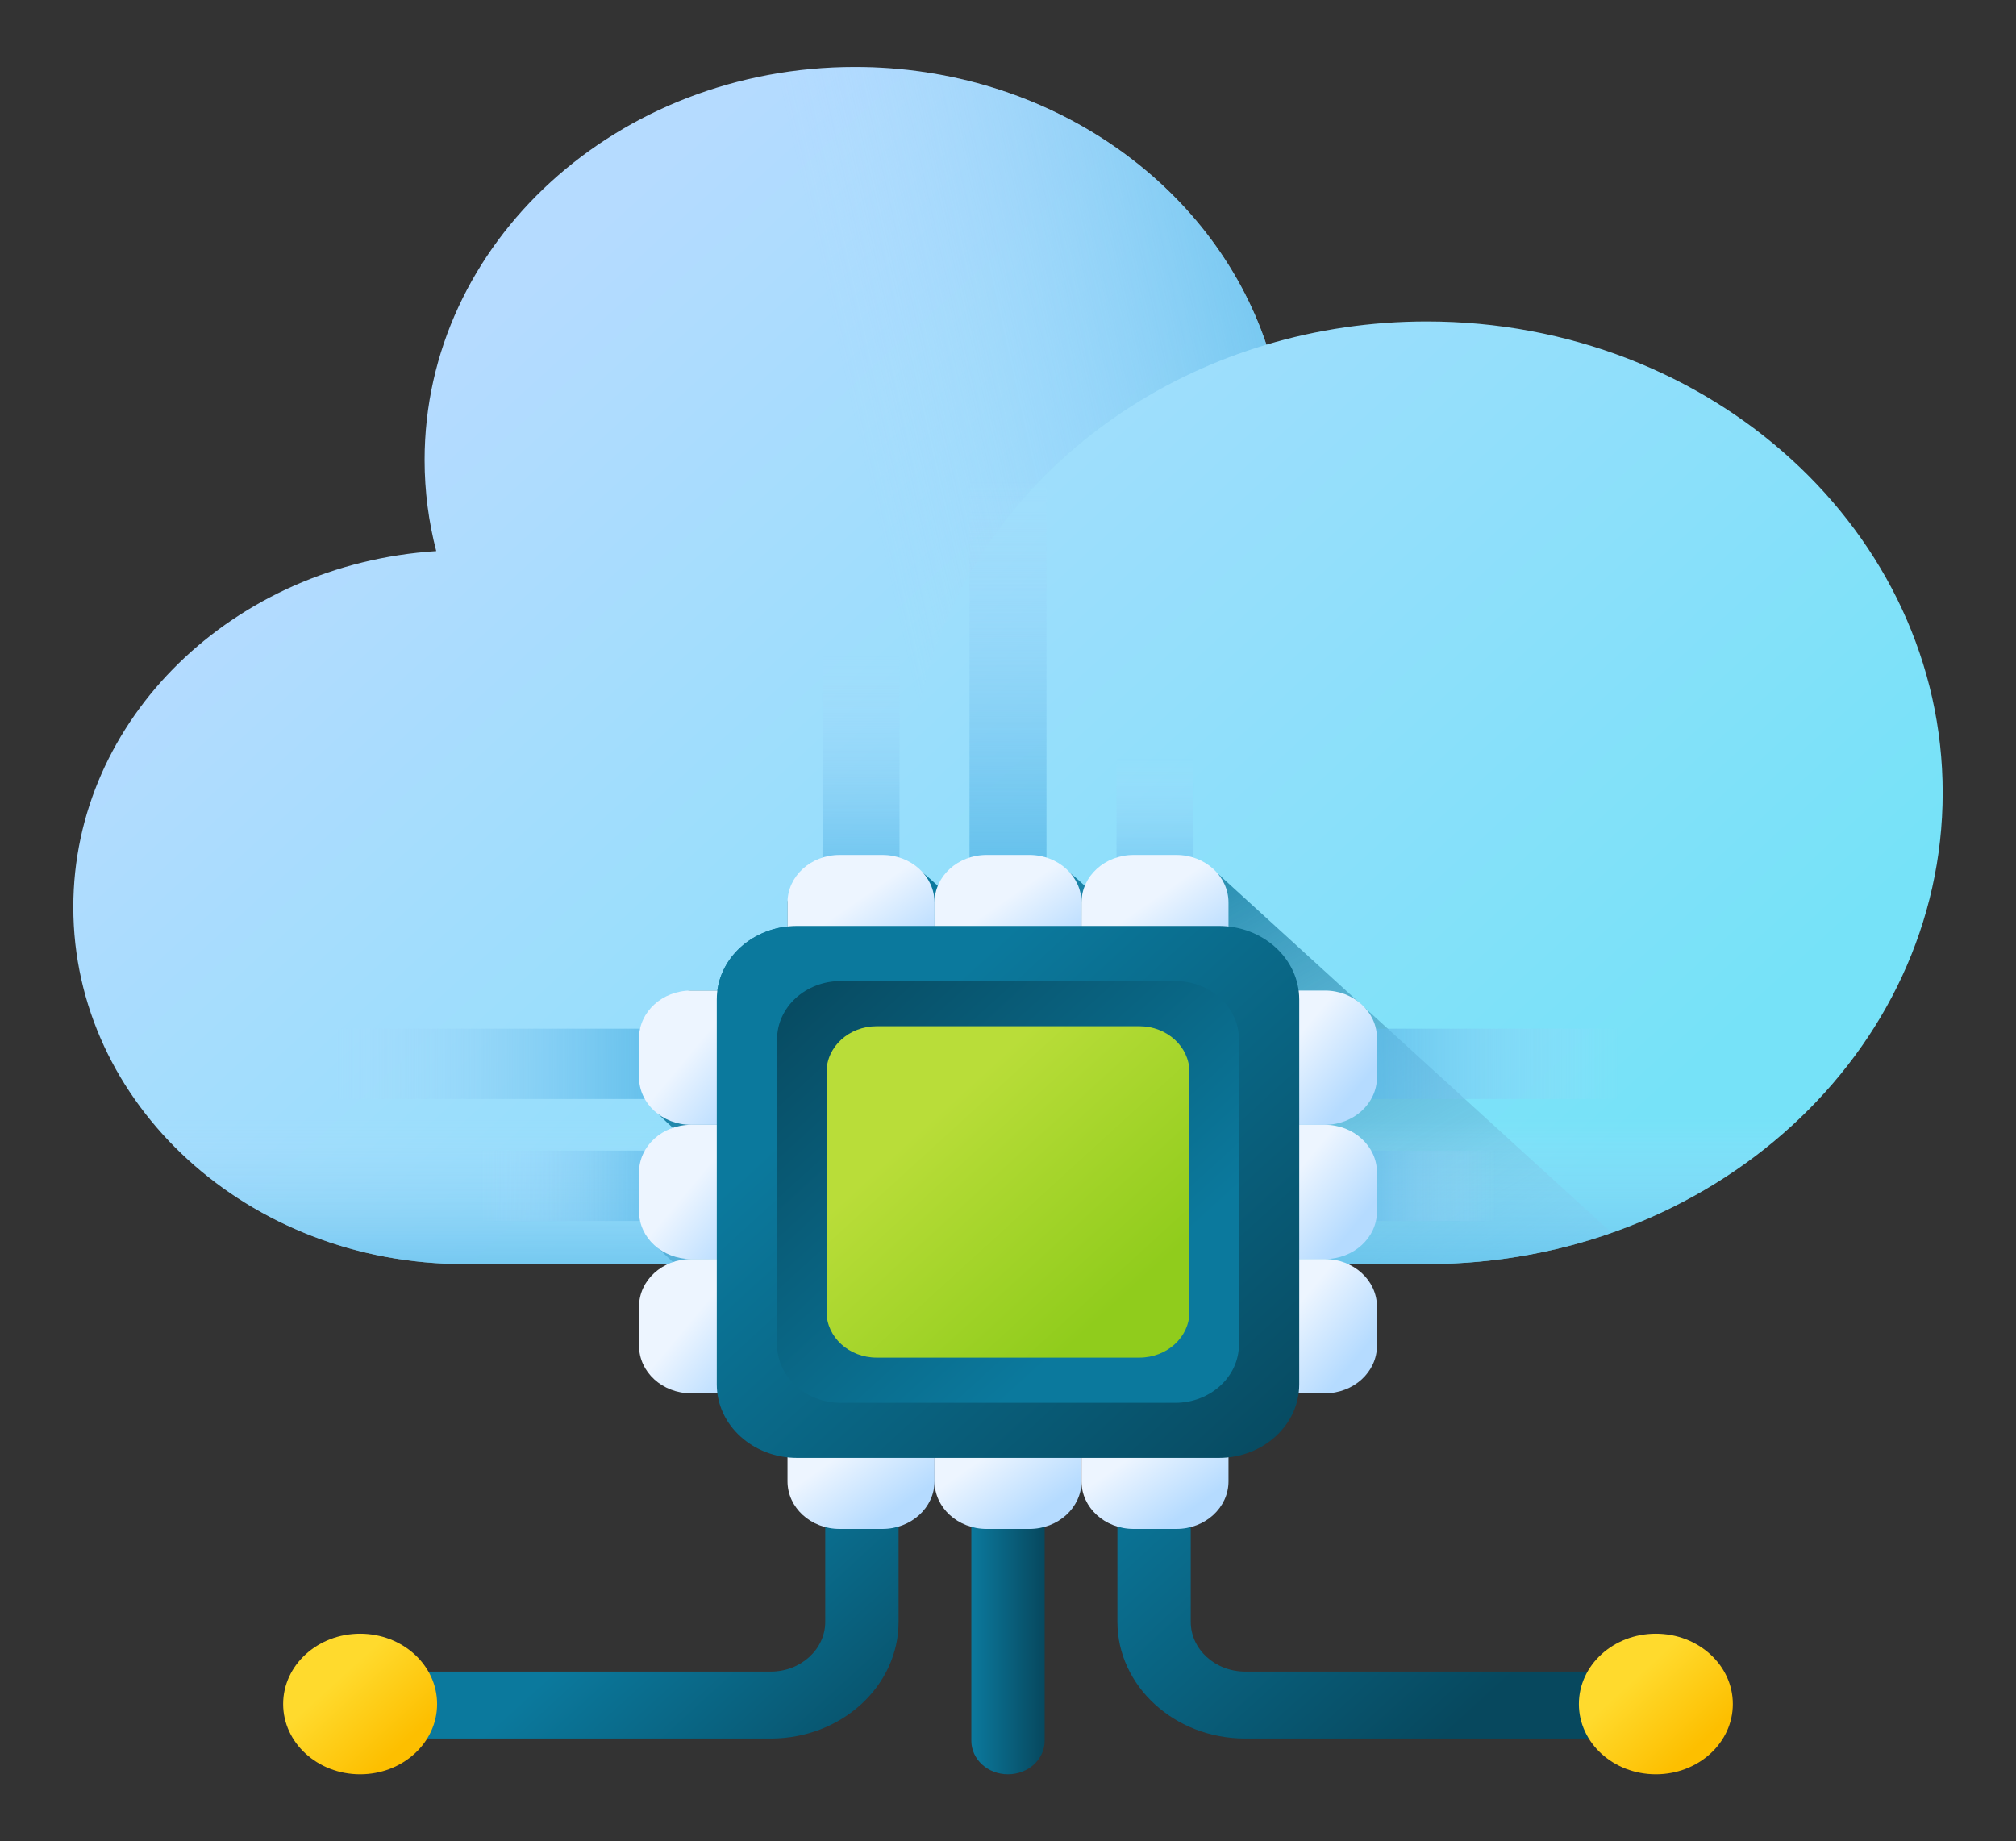 <svg width="150" height="137" viewBox="0 0 150 137" fill="none" xmlns="http://www.w3.org/2000/svg">
<rect x="0" y="0" width="150" height="137" fill="#333333" stroke="none"/>
<path d="M106.151 23.918C101.988 23.918 97.981 24.526 94.228 25.645C90.213 13.681 78.025 4.982 63.611 4.982C45.928 4.982 31.592 18.075 31.592 34.226C31.592 36.559 31.893 38.829 32.459 41.005C17.367 41.976 5.455 53.464 5.455 67.495C5.455 82.162 18.473 94.053 34.533 94.053H106.151C127.355 94.053 144.545 78.352 144.545 58.985C144.545 39.618 127.355 23.918 106.151 23.918Z" fill="url(#paint0_linear_10562_9049)"/>
<path d="M67.755 58.987C67.755 60.409 67.849 61.811 68.03 63.189C66.585 63.375 65.109 63.469 63.61 63.469C45.926 63.469 31.593 50.376 31.593 34.224C31.593 18.076 45.926 4.982 63.61 4.982C78.024 4.982 90.214 13.682 94.228 25.646C78.86 30.223 67.755 43.42 67.755 58.987Z" fill="url(#paint1_linear_10562_9049)"/>
<path d="M119.913 91.73L90.594 64.989C89.885 64.153 81.267 64.57 80.717 65.913C80.603 65.81 79.918 65.174 79.657 64.989C78.948 64.153 70.33 64.57 69.78 65.913C69.666 65.81 68.981 65.174 68.72 64.989C68.011 64.153 58.594 65.196 58.594 67.151V68.937C55.867 69.237 53.706 71.211 53.377 73.702H51.422C49.282 73.702 48.139 82.302 49.055 82.95C49.257 83.188 49.953 83.814 50.066 83.918C48.596 84.421 48.139 92.291 49.055 92.939C49.145 93.046 49.664 93.532 50.231 94.052H106.151C111.001 94.053 115.64 93.229 119.913 91.73Z" fill="url(#paint2_linear_10562_9049)"/>
<path d="M5.678 70.8C7.46 83.908 19.699 94.053 34.533 94.053H106.151C122.816 94.053 136.999 84.354 142.309 70.8H5.678Z" fill="url(#paint3_linear_10562_9049)"/>
<path d="M61.199 40.133H66.927V69.775H61.199V40.133Z" fill="url(#paint4_linear_10562_9049)"/>
<path d="M72.136 21.546H77.864V69.775H72.136V21.546Z" fill="url(#paint5_linear_10562_9049)"/>
<path d="M83.073 50.939H88.801V69.775H83.073V50.939Z" fill="url(#paint6_linear_10562_9049)"/>
<path d="M52.899 85.611V90.842H28.499V85.611H52.899Z" fill="url(#paint7_linear_10562_9049)"/>
<path d="M52.899 76.54V81.771H13.2V76.54H52.899Z" fill="url(#paint8_linear_10562_9049)"/>
<path d="M96.668 85.611V90.842H117.378V85.611H96.668Z" fill="url(#paint9_linear_10562_9049)"/>
<path d="M96.668 76.54V81.771H130.364V76.54H96.668Z" fill="url(#paint10_linear_10562_9049)"/>
<path d="M57.351 129.357H28.567C27.061 129.357 25.839 128.242 25.839 126.866C25.839 125.49 27.061 124.375 28.567 124.375H57.351C59.585 124.375 61.403 122.715 61.403 120.674V108.747C61.403 107.371 62.624 106.256 64.13 106.256C65.636 106.256 66.858 107.371 66.858 108.747V120.674C66.858 125.462 62.593 129.357 57.351 129.357Z" fill="url(#paint11_linear_10562_9049)"/>
<path d="M26.795 132.018C29.958 132.018 32.522 129.677 32.522 126.788C32.522 123.899 29.958 121.557 26.795 121.557C23.632 121.557 21.068 123.899 21.068 126.788C21.068 129.677 23.632 132.018 26.795 132.018Z" fill="url(#paint12_linear_10562_9049)"/>
<path d="M92.647 129.357H121.432C122.938 129.357 124.16 128.242 124.16 126.866C124.16 125.49 122.938 124.375 121.432 124.375H92.647C90.414 124.375 88.596 122.715 88.596 120.674V108.747C88.596 107.371 87.375 106.256 85.869 106.256C84.363 106.256 83.141 107.371 83.141 108.747V120.674C83.141 125.462 87.406 129.357 92.647 129.357Z" fill="url(#paint13_linear_10562_9049)"/>
<path d="M123.204 132.018C126.367 132.018 128.931 129.677 128.931 126.788C128.931 123.899 126.367 121.557 123.204 121.557C120.041 121.557 117.477 123.899 117.477 126.788C117.477 129.677 120.041 132.018 123.204 132.018Z" fill="url(#paint14_linear_10562_9049)"/>
<path d="M75 132.018C73.494 132.018 72.273 130.903 72.273 129.527V108.747C72.273 107.371 73.494 106.256 75 106.256C76.507 106.256 77.728 107.371 77.728 108.747V129.527C77.728 130.903 76.507 132.018 75 132.018Z" fill="url(#paint15_linear_10562_9049)"/>
<path d="M98.577 83.691H95.624C93.484 83.691 91.748 82.106 91.748 80.151V77.242C91.748 75.287 93.484 73.702 95.624 73.702H98.577C100.718 73.702 102.453 75.287 102.453 77.242V80.151C102.453 82.106 100.718 83.691 98.577 83.691Z" fill="url(#paint16_linear_10562_9049)"/>
<path d="M98.577 93.68H95.624C93.484 93.68 91.749 92.096 91.749 90.141V87.231C91.749 85.276 93.484 83.691 95.624 83.691H98.577C100.718 83.691 102.453 85.276 102.453 87.231V90.141C102.453 92.096 100.718 93.68 98.577 93.68Z" fill="url(#paint17_linear_10562_9049)"/>
<path d="M98.577 103.67H95.624C93.484 103.67 91.749 102.085 91.749 100.13V97.221C91.749 95.265 93.484 93.681 95.624 93.681H98.577C100.718 93.681 102.453 95.266 102.453 97.221V100.13C102.453 102.085 100.718 103.67 98.577 103.67Z" fill="url(#paint18_linear_10562_9049)"/>
<path d="M54.375 83.691H51.422C49.282 83.691 47.547 82.106 47.547 80.151V77.242C47.547 75.287 49.282 73.702 51.422 73.702H54.375C56.516 73.702 58.251 75.287 58.251 77.242V80.151C58.251 82.106 56.516 83.691 54.375 83.691Z" fill="url(#paint19_linear_10562_9049)"/>
<path d="M54.376 93.68H51.422C49.282 93.68 47.547 92.096 47.547 90.141V87.231C47.547 85.276 49.282 83.691 51.422 83.691H54.376C56.516 83.691 58.251 85.276 58.251 87.231V90.141C58.251 92.096 56.516 93.68 54.376 93.68Z" fill="url(#paint20_linear_10562_9049)"/>
<path d="M54.376 103.67H51.422C49.282 103.67 47.547 102.085 47.547 100.13V97.221C47.547 95.265 49.282 93.681 51.422 93.681H54.376C56.516 93.681 58.251 95.266 58.251 97.221V100.13C58.251 102.085 56.516 103.67 54.376 103.67Z" fill="url(#paint21_linear_10562_9049)"/>
<path d="M69.532 110.22V107.523C69.532 105.568 67.796 103.983 65.656 103.983H62.471C60.33 103.983 58.595 105.568 58.595 107.523V110.22C58.595 112.175 60.33 113.76 62.471 113.76H65.656C67.796 113.76 69.532 112.175 69.532 110.22Z" fill="url(#paint22_linear_10562_9049)"/>
<path d="M80.469 110.22V107.523C80.469 105.568 78.734 103.983 76.594 103.983H73.408C71.267 103.983 69.532 105.568 69.532 107.523V110.22C69.532 112.175 71.268 113.76 73.408 113.76H76.594C78.734 113.76 80.469 112.175 80.469 110.22Z" fill="url(#paint23_linear_10562_9049)"/>
<path d="M91.406 110.22V107.523C91.406 105.568 89.671 103.983 87.531 103.983H84.345C82.204 103.983 80.469 105.568 80.469 107.523V110.22C80.469 112.175 82.205 113.76 84.345 113.76H87.531C89.671 113.76 91.406 112.175 91.406 110.22Z" fill="url(#paint24_linear_10562_9049)"/>
<path d="M69.532 69.849V67.152C69.532 65.197 67.796 63.612 65.656 63.612H62.471C60.33 63.612 58.595 65.197 58.595 67.152V69.849C58.595 71.804 60.33 73.389 62.471 73.389H65.656C67.796 73.389 69.532 71.804 69.532 69.849Z" fill="url(#paint25_linear_10562_9049)"/>
<path d="M80.469 69.849V67.152C80.469 65.197 78.734 63.612 76.593 63.612H73.408C71.267 63.612 69.532 65.197 69.532 67.152V69.849C69.532 71.804 71.268 73.389 73.408 73.389H76.593C78.734 73.389 80.469 71.804 80.469 69.849Z" fill="url(#paint26_linear_10562_9049)"/>
<path d="M91.406 69.849V67.152C91.406 65.197 89.671 63.612 87.53 63.612H84.345C82.204 63.612 80.469 65.197 80.469 67.152V69.849C80.469 71.804 82.205 73.389 84.345 73.389H87.53C89.671 73.389 91.406 71.804 91.406 69.849Z" fill="url(#paint27_linear_10562_9049)"/>
<path d="M90.682 108.476H59.318C56.012 108.476 53.332 106.028 53.332 103.008V74.363C53.332 71.343 56.012 68.895 59.318 68.895H90.682C93.988 68.895 96.668 71.343 96.668 74.363V103.008C96.668 106.028 93.988 108.476 90.682 108.476Z" fill="url(#paint28_linear_10562_9049)"/>
<path d="M62.565 72.993H87.435C90.057 72.993 92.182 74.934 92.182 77.328V100.043C92.182 102.437 90.057 104.378 87.435 104.378H62.565C59.944 104.378 57.818 102.437 57.818 100.043V77.328C57.818 74.934 59.943 72.993 62.565 72.993Z" fill="url(#paint29_linear_10562_9049)"/>
<path d="M84.771 101.015H65.23C63.17 101.015 61.5 99.49 61.5 97.609V79.762C61.5 77.88 63.17 76.356 65.23 76.356H84.771C86.831 76.356 88.5 77.881 88.5 79.762V97.609C88.5 99.49 86.831 101.015 84.771 101.015Z" fill="url(#paint30_linear_10562_9049)"/>
<defs>
<linearGradient id="paint0_linear_10562_9049" x1="35.119" y1="25.053" x2="103.638" y2="100.074" gradientUnits="userSpaceOnUse">
<stop stop-color="#B5DBFF"/>
<stop offset="1" stop-color="#76E2F8"/>
</linearGradient>
<linearGradient id="paint1_linear_10562_9049" x1="64.174" y1="34.089" x2="112.261" y2="23.384" gradientUnits="userSpaceOnUse">
<stop stop-color="#B5DBFF" stop-opacity="0"/>
<stop offset="0.243" stop-color="#93CEF6" stop-opacity="0.243"/>
<stop offset="0.576" stop-color="#6ABFEC" stop-opacity="0.576"/>
<stop offset="0.84" stop-color="#51B5E5" stop-opacity="0.84"/>
<stop offset="1" stop-color="#48B2E3"/>
</linearGradient>
<linearGradient id="paint2_linear_10562_9049" x1="99.56" y1="115.072" x2="72.15" y2="65.563" gradientUnits="userSpaceOnUse">
<stop stop-color="#B5DBFF" stop-opacity="0"/>
<stop offset="0.173" stop-color="#8FC5E9" stop-opacity="0.173"/>
<stop offset="0.454" stop-color="#56A4C8" stop-opacity="0.454"/>
<stop offset="0.696" stop-color="#2D8DB1" stop-opacity="0.696"/>
<stop offset="0.885" stop-color="#147EA2" stop-opacity="0.885"/>
<stop offset="1" stop-color="#0B799D"/>
</linearGradient>
<linearGradient id="paint3_linear_10562_9049" x1="73.994" y1="83.183" x2="73.994" y2="100.299" gradientUnits="userSpaceOnUse">
<stop stop-color="#B5DBFF" stop-opacity="0"/>
<stop offset="0.243" stop-color="#93CEF6" stop-opacity="0.243"/>
<stop offset="0.576" stop-color="#6ABFEC" stop-opacity="0.576"/>
<stop offset="0.84" stop-color="#51B5E5" stop-opacity="0.84"/>
<stop offset="1" stop-color="#48B2E3"/>
</linearGradient>
<linearGradient id="paint4_linear_10562_9049" x1="64.063" y1="48.822" x2="64.063" y2="71.491" gradientUnits="userSpaceOnUse">
<stop stop-color="#B5DBFF" stop-opacity="0"/>
<stop offset="0.243" stop-color="#93CEF6" stop-opacity="0.243"/>
<stop offset="0.576" stop-color="#6ABFEC" stop-opacity="0.576"/>
<stop offset="0.84" stop-color="#51B5E5" stop-opacity="0.84"/>
<stop offset="1" stop-color="#48B2E3"/>
</linearGradient>
<linearGradient id="paint5_linear_10562_9049" x1="75" y1="35.684" x2="75" y2="72.566" gradientUnits="userSpaceOnUse">
<stop stop-color="#B5DBFF" stop-opacity="0"/>
<stop offset="0.243" stop-color="#93CEF6" stop-opacity="0.243"/>
<stop offset="0.576" stop-color="#6ABFEC" stop-opacity="0.576"/>
<stop offset="0.84" stop-color="#51B5E5" stop-opacity="0.84"/>
<stop offset="1" stop-color="#48B2E3"/>
</linearGradient>
<linearGradient id="paint6_linear_10562_9049" x1="85.937" y1="56.46" x2="85.937" y2="70.865" gradientUnits="userSpaceOnUse">
<stop stop-color="#B5DBFF" stop-opacity="0"/>
<stop offset="0.243" stop-color="#93CEF6" stop-opacity="0.243"/>
<stop offset="0.576" stop-color="#6ABFEC" stop-opacity="0.576"/>
<stop offset="0.84" stop-color="#51B5E5" stop-opacity="0.84"/>
<stop offset="1" stop-color="#48B2E3"/>
</linearGradient>
<linearGradient id="paint7_linear_10562_9049" x1="35.651" y1="88.226" x2="54.311" y2="88.226" gradientUnits="userSpaceOnUse">
<stop stop-color="#B5DBFF" stop-opacity="0"/>
<stop offset="0.243" stop-color="#93CEF6" stop-opacity="0.243"/>
<stop offset="0.576" stop-color="#6ABFEC" stop-opacity="0.576"/>
<stop offset="0.84" stop-color="#51B5E5" stop-opacity="0.84"/>
<stop offset="1" stop-color="#48B2E3"/>
</linearGradient>
<linearGradient id="paint8_linear_10562_9049" x1="24.837" y1="79.156" x2="55.197" y2="79.156" gradientUnits="userSpaceOnUse">
<stop stop-color="#B5DBFF" stop-opacity="0"/>
<stop offset="0.243" stop-color="#93CEF6" stop-opacity="0.243"/>
<stop offset="0.576" stop-color="#6ABFEC" stop-opacity="0.576"/>
<stop offset="0.84" stop-color="#51B5E5" stop-opacity="0.84"/>
<stop offset="1" stop-color="#48B2E3"/>
</linearGradient>
<linearGradient id="paint9_linear_10562_9049" x1="111.307" y1="88.226" x2="95.469" y2="88.226" gradientUnits="userSpaceOnUse">
<stop stop-color="#B5DBFF" stop-opacity="0"/>
<stop offset="0.243" stop-color="#93CEF6" stop-opacity="0.243"/>
<stop offset="0.576" stop-color="#6ABFEC" stop-opacity="0.576"/>
<stop offset="0.84" stop-color="#51B5E5" stop-opacity="0.84"/>
<stop offset="1" stop-color="#48B2E3"/>
</linearGradient>
<linearGradient id="paint10_linear_10562_9049" x1="120.487" y1="79.156" x2="94.718" y2="79.156" gradientUnits="userSpaceOnUse">
<stop stop-color="#B5DBFF" stop-opacity="0"/>
<stop offset="0.243" stop-color="#93CEF6" stop-opacity="0.243"/>
<stop offset="0.576" stop-color="#6ABFEC" stop-opacity="0.576"/>
<stop offset="0.84" stop-color="#51B5E5" stop-opacity="0.84"/>
<stop offset="1" stop-color="#48B2E3"/>
</linearGradient>
<linearGradient id="paint11_linear_10562_9049" x1="47.318" y1="118.692" x2="63.741" y2="136.673" gradientUnits="userSpaceOnUse">
<stop stop-color="#0B799D"/>
<stop offset="1" stop-color="#07485E"/>
</linearGradient>
<linearGradient id="paint12_linear_10562_9049" x1="24.954" y1="125.106" x2="29.603" y2="130.196" gradientUnits="userSpaceOnUse">
<stop stop-color="#FFDA2D"/>
<stop offset="1" stop-color="#FDBF00"/>
</linearGradient>
<linearGradient id="paint13_linear_10562_9049" x1="84.094" y1="107.189" x2="105.751" y2="130.9" gradientUnits="userSpaceOnUse">
<stop stop-color="#0B799D"/>
<stop offset="1" stop-color="#07485E"/>
</linearGradient>
<linearGradient id="paint14_linear_10562_9049" x1="121.363" y1="125.106" x2="126.012" y2="130.196" gradientUnits="userSpaceOnUse">
<stop stop-color="#FFDA2D"/>
<stop offset="1" stop-color="#FDBF00"/>
</linearGradient>
<linearGradient id="paint15_linear_10562_9049" x1="72.273" y1="119.137" x2="77.728" y2="119.137" gradientUnits="userSpaceOnUse">
<stop stop-color="#0B799D"/>
<stop offset="1" stop-color="#07485E"/>
</linearGradient>
<linearGradient id="paint16_linear_10562_9049" x1="95.918" y1="77.874" x2="100.45" y2="81.654" gradientUnits="userSpaceOnUse">
<stop stop-color="#EDF5FF"/>
<stop offset="1" stop-color="#B5DBFF"/>
</linearGradient>
<linearGradient id="paint17_linear_10562_9049" x1="95.918" y1="87.863" x2="100.45" y2="91.643" gradientUnits="userSpaceOnUse">
<stop stop-color="#EDF5FF"/>
<stop offset="1" stop-color="#B5DBFF"/>
</linearGradient>
<linearGradient id="paint18_linear_10562_9049" x1="95.918" y1="97.852" x2="100.45" y2="101.632" gradientUnits="userSpaceOnUse">
<stop stop-color="#EDF5FF"/>
<stop offset="1" stop-color="#B5DBFF"/>
</linearGradient>
<linearGradient id="paint19_linear_10562_9049" x1="51.716" y1="77.874" x2="56.248" y2="81.654" gradientUnits="userSpaceOnUse">
<stop stop-color="#EDF5FF"/>
<stop offset="1" stop-color="#B5DBFF"/>
</linearGradient>
<linearGradient id="paint20_linear_10562_9049" x1="51.717" y1="87.863" x2="56.248" y2="91.643" gradientUnits="userSpaceOnUse">
<stop stop-color="#EDF5FF"/>
<stop offset="1" stop-color="#B5DBFF"/>
</linearGradient>
<linearGradient id="paint21_linear_10562_9049" x1="51.717" y1="97.852" x2="56.248" y2="101.632" gradientUnits="userSpaceOnUse">
<stop stop-color="#EDF5FF"/>
<stop offset="1" stop-color="#B5DBFF"/>
</linearGradient>
<linearGradient id="paint22_linear_10562_9049" x1="63.162" y1="107.792" x2="66.453" y2="112.52" gradientUnits="userSpaceOnUse">
<stop stop-color="#EDF5FF"/>
<stop offset="1" stop-color="#B5DBFF"/>
</linearGradient>
<linearGradient id="paint23_linear_10562_9049" x1="74.1" y1="107.792" x2="77.391" y2="112.52" gradientUnits="userSpaceOnUse">
<stop stop-color="#EDF5FF"/>
<stop offset="1" stop-color="#B5DBFF"/>
</linearGradient>
<linearGradient id="paint24_linear_10562_9049" x1="85.037" y1="107.792" x2="88.328" y2="112.52" gradientUnits="userSpaceOnUse">
<stop stop-color="#EDF5FF"/>
<stop offset="1" stop-color="#B5DBFF"/>
</linearGradient>
<linearGradient id="paint25_linear_10562_9049" x1="63.162" y1="67.42" x2="66.453" y2="72.149" gradientUnits="userSpaceOnUse">
<stop stop-color="#EDF5FF"/>
<stop offset="1" stop-color="#B5DBFF"/>
</linearGradient>
<linearGradient id="paint26_linear_10562_9049" x1="74.1" y1="67.42" x2="77.391" y2="72.149" gradientUnits="userSpaceOnUse">
<stop stop-color="#EDF5FF"/>
<stop offset="1" stop-color="#B5DBFF"/>
</linearGradient>
<linearGradient id="paint27_linear_10562_9049" x1="85.037" y1="67.42" x2="88.327" y2="72.149" gradientUnits="userSpaceOnUse">
<stop stop-color="#EDF5FF"/>
<stop offset="1" stop-color="#B5DBFF"/>
</linearGradient>
<linearGradient id="paint28_linear_10562_9049" x1="64.364" y1="78.971" x2="94.207" y2="111.647" gradientUnits="userSpaceOnUse">
<stop stop-color="#0B799D"/>
<stop offset="1" stop-color="#07485E"/>
</linearGradient>
<linearGradient id="paint29_linear_10562_9049" x1="83.434" y1="96.389" x2="59.769" y2="70.478" gradientUnits="userSpaceOnUse">
<stop stop-color="#0B799D"/>
<stop offset="1" stop-color="#07485E"/>
</linearGradient>
<linearGradient id="paint30_linear_10562_9049" x1="69.137" y1="83.33" x2="82.329" y2="97.774" gradientUnits="userSpaceOnUse">
<stop stop-color="#B9DD39"/>
<stop offset="1" stop-color="#90CC1C"/>
</linearGradient>
</defs>
</svg>
